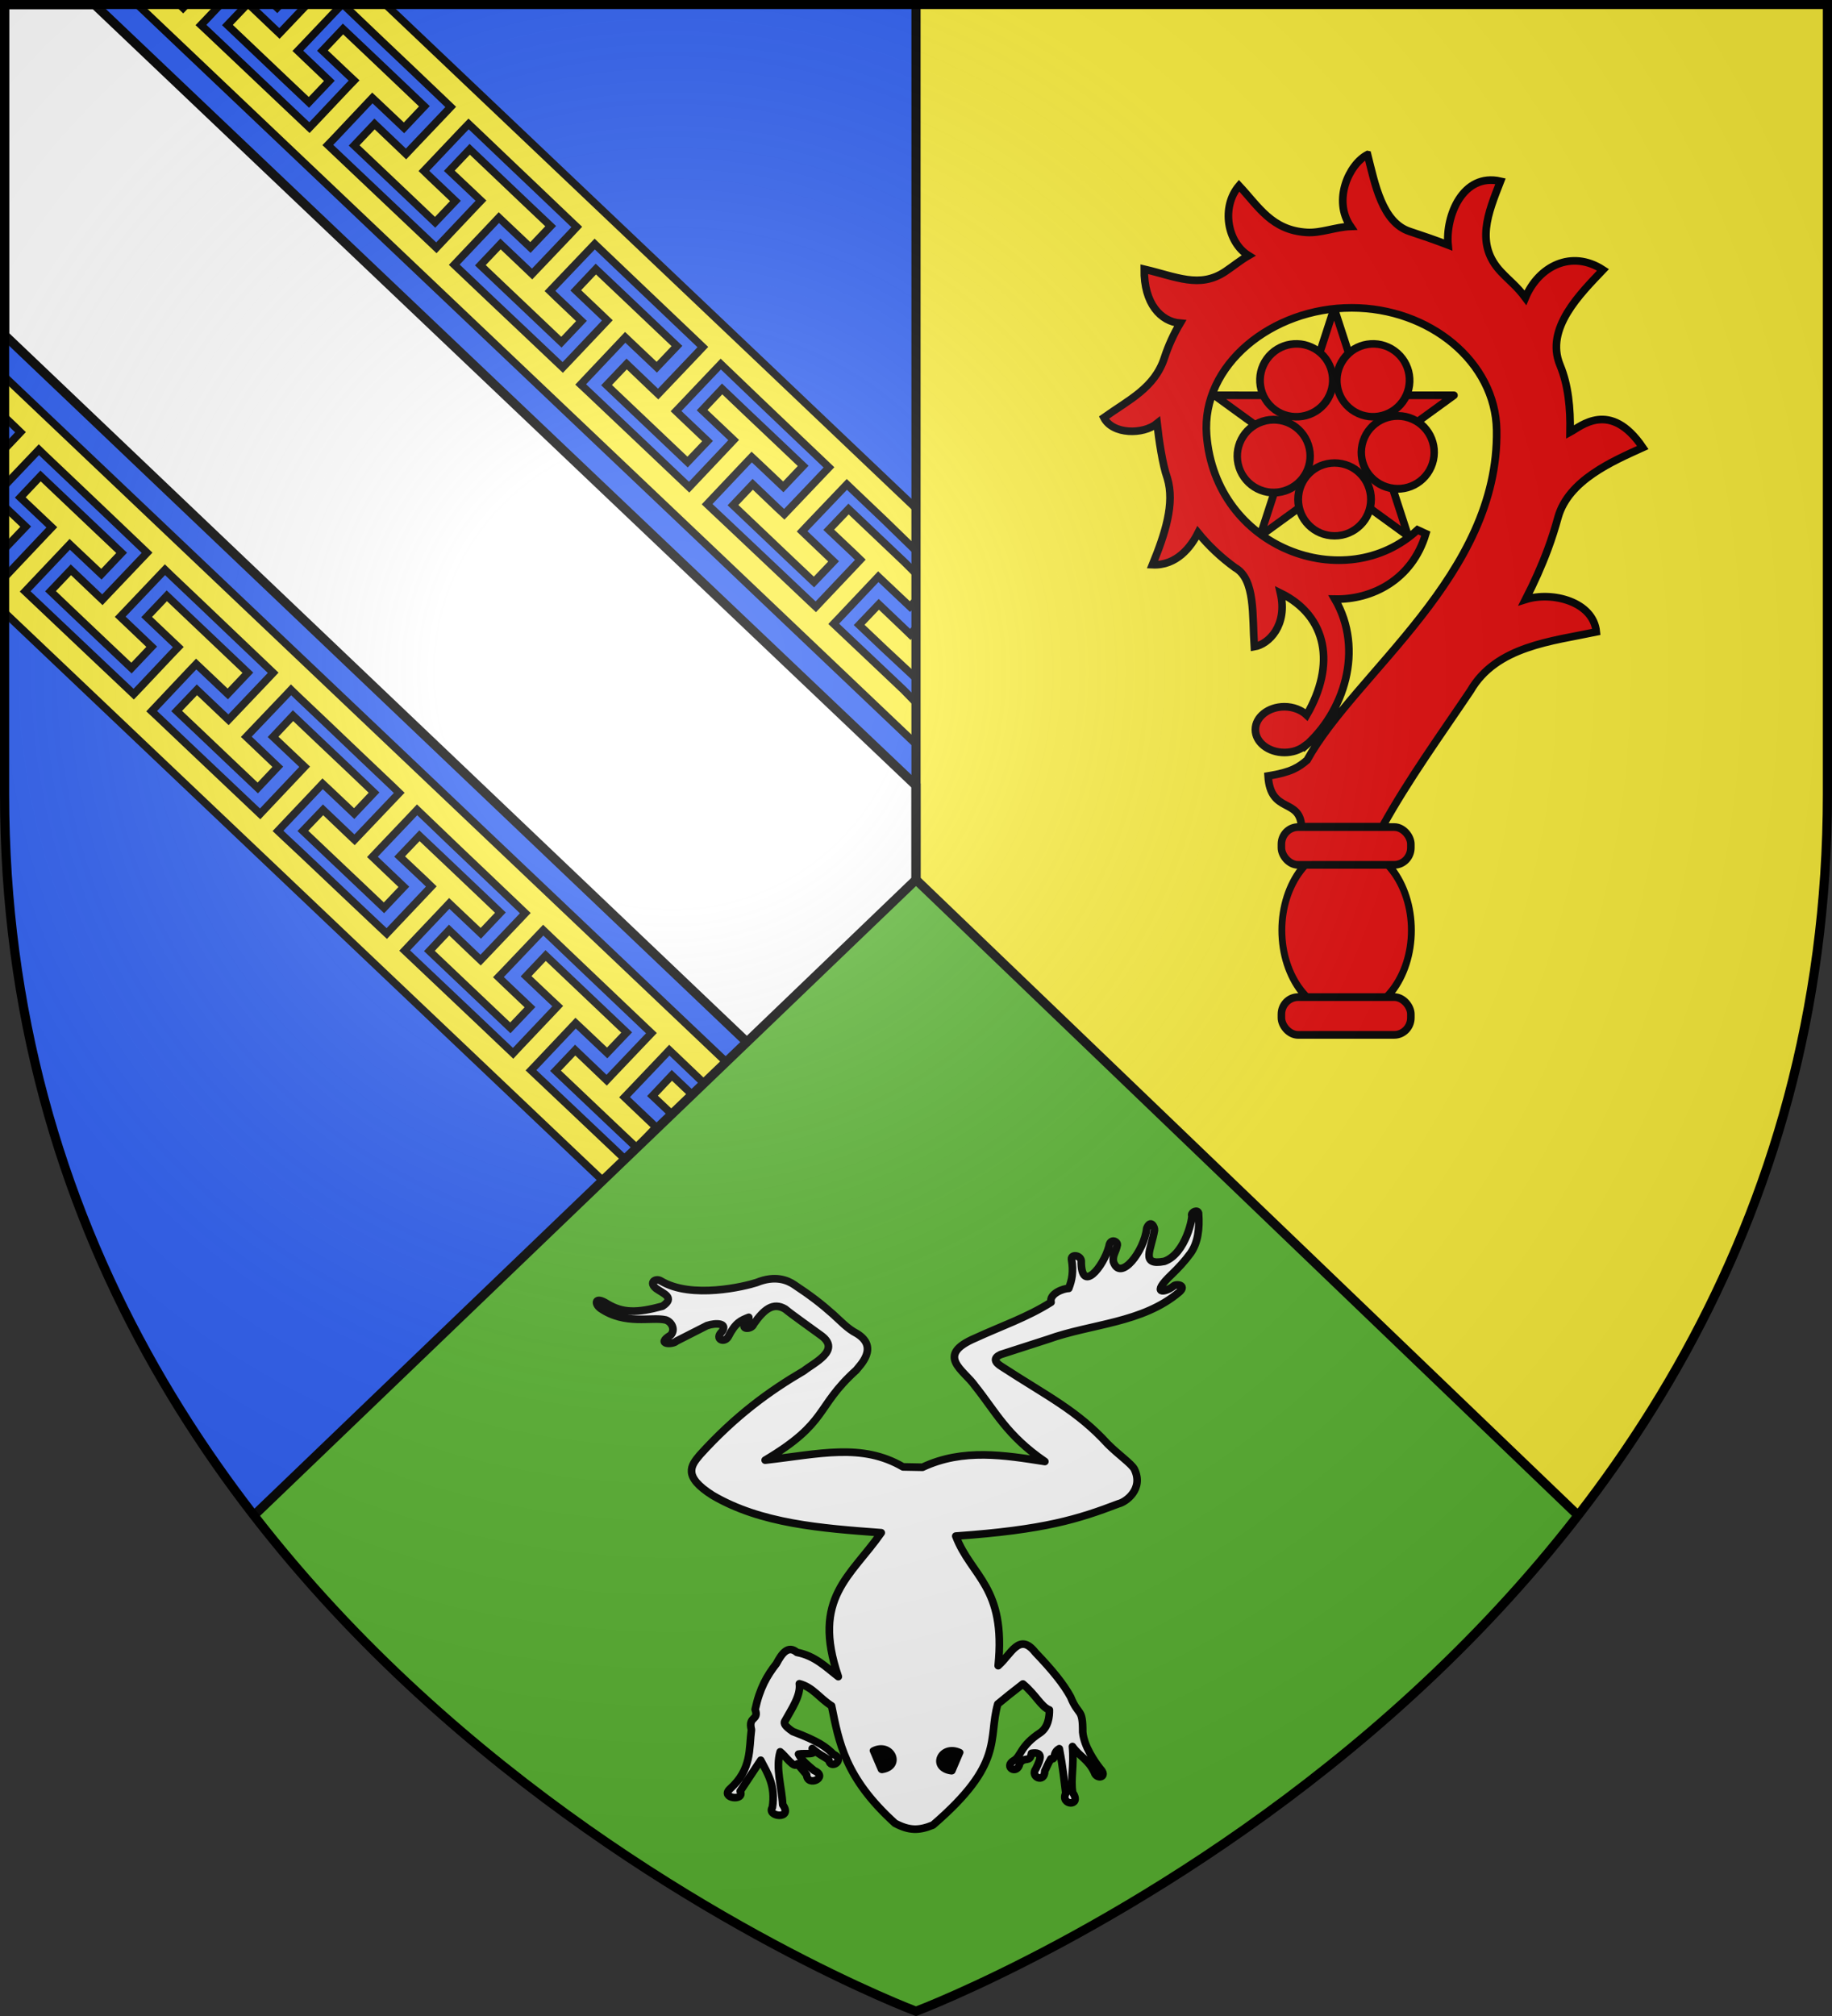 <svg height="660" width="600" xmlns="http://www.w3.org/2000/svg" xmlns:xlink="http://www.w3.org/1999/xlink"><rect width="100%" height="100%" fill="#333333" stroke="none"/><defs><path id="a" d="m-298.5-298.5h597v258.5c0 286.31-298.5 398.5-298.5 398.5s-298.5-112.19-298.5-398.5z"/><radialGradient id="b" cx="-80" cy="-80" gradientUnits="userSpaceOnUse" r="405"><stop offset="0" stop-color="#fff" stop-opacity=".31"/><stop offset=".19" stop-color="#fff" stop-opacity=".25"/><stop offset=".6" stop-color="#6b6b6b" stop-opacity=".125"/><stop offset="1" stop-opacity=".125"/></radialGradient></defs><use fill="#fcef3c" height="660" transform="translate(300 300)" width="600" xlink:href="#a"/><g fill="#e20909" stroke="#000" stroke-width="1.965"><g stroke-width="2.161"><g stroke-width="1.572" transform="matrix(1.591 0 0 1.59 -146.388 -421.999)"><path d="m351.405 375.794 15.243-11.075 15.242 11.074-5.823-17.917 15.243-11.075-18.839-.001-5.823-17.917-5.822 17.92-18.839-.001 15.242 11.074z" stroke-linejoin="round" stroke-width="1.572"/><ellipse cx="999.02" cy="63.73" rx="6.763" ry="7.2" stroke-width="1.462" transform="matrix(-.897 -.652 .612 -.843 1231.8 1048.8)"/><ellipse cx="999.02" cy="63.73" rx="6.763" ry="7.2" stroke-width="1.462" transform="matrix(-.897 -.652 .612 -.843 1216 1048.8)"/><ellipse cx="999.02" cy="63.73" rx="6.763" ry="7.2" stroke-width="1.462" transform="matrix(.343 1.055 -.991 .322 74.7 -715.16)"/><ellipse cx="999.02" cy="63.73" rx="6.763" ry="7.2" stroke-width="1.462" transform="matrix(1.109 0 0 1.042 -741.18 301.83)"/><ellipse cx="999.02" cy="63.73" rx="6.763" ry="7.2" stroke-width="1.462" transform="matrix(.343 -1.055 .991 .322 -26.079 1392)"/></g><path d="m261.74-260.65c-5.625-1.918-16.183 1.807-18.006 10.603-3.099-2.978-7.207-4.697-9.822-7.781-6.394-7.543-4.157-14.767-3.717-22.962-7.919.475-13.898 8.721-12.416 15.634-2.595-.749-5.303-1.058-7.849-1.621-8.51-1.881-10.61-8.958-15.383-17.001-7.138 6.701-7.448 13.67-4 17.914-3.478.814-6.863 1.991-10.107 3.554-8.144 3.946-15.548.996-24.135-.614-1.771 5.107 4.174 11.382 9.243 12.005-2.874 3.444-7.314 9.097-9.17 12.821-3.671 6.532-11.802 10.426-20.598 13.926 4.479 5.131 11.178 4.382 15.458 3.054-.595 4.808-.517 9.645.133 14.358 1.681 6.457-6.474 12.956-12.371 19.446 3.341 2.481 10.968 2.635 16.093-5.179 4.506 14.148-3.84 25.369-19.783 29.254-.02-2.07-.929-4.344-2.68-6.169-3.139-3.271-7.78-3.917-10.359-1.442s-2.123 7.138 1.017 10.409c1.532 1.597 3.4 2.567 5.233 2.855l-.014.115c14.647 1.356 31.458-6.779 36.018-22.728 7.08 7.685 19.02 12.022 31.189 5.744l-.847-2.44c-27.636-1.641-43.505-37.573-21.939-61.686 13.182-14.738 38.69-11.633 54.388 4.722 15.327 15.969 17.115 39.994 3.468 53.544-29.169 28.962-77.214 18.704-104.61 25.998-3.126-.332-5.486-.798-10.886-4.849-7.384 8.019 1.879 10.657-3.797 16.757l15.844 16.507c14.909-3.951 30.066-6.046 45.032-8.662 14.211-3.482 26.168 6.994 36.714 14.163 5.64-6.538-.336-17.027-7.246-20.801 4.977-1.498 9.896-3.244 14.74-5.349 2.96-1.286 5.761-2.682 8.436-4.132 9.631-5.129 22.081.142 30.846 3.633 3.427-16.045-7.886-16.814-11.104-17.858 5.019-4.639 9.262-9.585 11.719-15.191 4.519-10.31 18.682-9.842 27.892-9.897-1.97-10.426-11.882-13.873-20.909-10.386.68-4.081.316-6.205.499-10.019.517-10.79 9.521-14.195 18.41-17.891-5.665-9.45-17.973-4.362-23.294 1.791-1.424-3.41-3.501-7.869-4.75-10.454-3.573-7.395 2.829-16.353 7.422-23.693z" stroke-linecap="round" transform="matrix(.801 -.834 .835 .801 455.873 477.686)"/></g><g stroke-width="2.245" transform="matrix(.763 -.812 .795 .779 455.625 474.495)"><ellipse cx="978.71" cy="-26.675" rx="14.046" ry="14.901" stroke-width="1.488" transform="matrix(.949 .989 -1.198 1.15 -860.96 -1051.4)"/><g transform="matrix(.692 .721 -.721 .692 0 0)"><rect height="11" rx="4.972" width="38.5" x="-32.641" y="-181.17"/><rect height="11" rx="4.972" width="38.5" x="-32.641" y="-131.67"/></g></g></g><path d="m1.5 1.5h298.5v657s-298.5-112.19-298.5-398.5z" fill="#2b5df2"/><path d="m45.01 1.501 186.938 177.439 68.053 64.686v-13.578l-4.014-4.125-10.34-9.787-10.365-9.787-2.24-2.121 2.049-2.145 10.531-11.137 2.025-2.146 2.242 2.121 8.121 7.666 1.99-2.047v-8.746l-3.676-3.67-10.34-9.811-8.074-7.666-6.484 6.797 8.123 7.666 2.217 2.146-2.025 2.145-10.531 11.113-2.025 2.145-2.242-2.098-10.338-9.785-10.389-9.812-5.231-4.941-5.158-4.846-2.24-2.121 2.023-2.145 10.533-11.137 2.049-2.146 2.24 2.098 8.1 7.666 6.508-6.871-8.1-7.689-10.34-9.787-8.098-7.713-6.557 6.941 8.123 7.689 2.217 2.098-2.023 2.146-10.533 11.137-2.025 2.145-2.24-2.121-10.34-9.811-10.34-9.787-10.363-9.812-2.242-2.096 2.023-2.146 10.533-11.137 2.025-2.145 2.24 2.121 8.1 7.666 6.604-6.943-8.098-7.689-10.34-9.811-8.123-7.691-6.58 6.967 8.098 7.691 2.242 2.145-2.025 2.145-10.531 11.113-2.049 2.146-2.217-2.098-10.365-9.811-10.363-9.787-10.34-9.812-2.242-2.121 2.025-2.145 10.557-11.137 2.023-2.146 2.242 2.121 8.098 7.666 6.629-6.99-8.098-7.666-10.316-9.811-8.098-7.689-6.678 7.039 8.123 7.664 2.242 2.123-2.049 2.145-10.533 11.137-2.023 2.146-2.242-2.123-10.34-9.787-10.363-9.811-10.34-9.787-2.266-2.145 2.049-2.121 10.508-11.137 2.025-2.146 2.264 2.121 8.1 7.666 6.676-7.062-8.074-7.689-10.484-9.957-8.098-7.666-6.725 7.088 8.098 7.666 2.266 2.121-2.072 2.145-10.51 11.139-2.047 2.145-2.242-2.121-10.34-9.787-10.34-9.787-10.34-9.787-2.266-2.121 2.049-2.145 4.283-4.529h-11.146l-1.043 1.105-1.154-1.105zm35.853 0-6.377 6.697 8.1 7.689 10.484 9.957 8.098 7.666 6.701-7.039-8.074-7.689-2.242-2.146 2.025-2.121 10.557-11.113 1.836-1.9h-11.459l-6.936 7.301-2.049 2.145-2.242-2.121-7.691-7.324zm8.824 0 1.092 1.033.975-1.033zm22.729 0 2.008 1.9 10.316 9.836 10.34 9.811 10.316 9.836 2.217 2.121-2.025 2.145-10.557 11.09-2.049 2.17-2.24-2.146-8.074-7.689-6.678 7.039 8.1 7.666 10.34 9.811 8.074 7.689 6.652-6.99-8.1-7.689-2.217-2.146 2.025-2.121 10.557-11.137 2.049-2.121 2.24 2.121 10.316 9.836 10.316 9.811 10.34 9.859 2.217 2.098-2.025 2.168-10.557 11.09-2.049 2.145-2.24-2.145-8.1-7.689-6.604 6.967 8.098 7.689 10.34 9.811 8.1 7.689 6.58-6.941-8.1-7.689-2.217-2.146 2.025-2.121 10.58-11.088 2.049-2.146 2.217 2.121 10.316 9.836 10.314 9.811 10.34 9.836 2.219 2.121-2.025 2.145-10.557 11.09-2.049 2.145-2.217-2.098-8.098-7.736-6.58 6.918 8.098 7.689 10.34 9.811 8.098 7.689 6.533-6.869-8.1-7.689-2.217-2.121 2.049-2.146 10.557-11.113 2.049-2.145 2.24 2.145 5.111 4.895 5.182 4.965 10.34 9.859 10.34 9.836 2.217 2.121-2.049 2.146-10.557 11.088-2.025 2.121-2.264-2.098-8.076-7.713-6.459 6.822 8.1 7.689 10.315 9.811 8.1 7.666 6.434-6.75-8.074-7.689-2.24-2.146 2.023-2.145 10.605-11.113 2.025-2.121 2.217 2.121 10.316 9.812 10.111 9.834v-13.922l-50.049-47.572-123.621-117.344zm-110.916 121.84v13.17l2.994 2.848 2.219 2.146-2.025 2.145-3.188 3.348v12.02l9.19-9.654 2.049-2.145 2.217 2.145 10.34 9.812 10.34 9.834 10.291 9.812 2.242 2.145-2.025 2.121-10.58 11.113-2.025 2.145-2.24-2.121-8.074-7.689-6.678 7.016 8.074 7.689 10.34 9.811 8.1 7.666 6.627-6.99-8.074-7.689-2.24-2.123 2.049-2.145 10.557-11.113 2.049-2.145 2.217 2.145 10.34 9.811 10.314 9.836 10.34 9.836 2.219 2.121-2.025 2.145-10.58 11.113-2.025 2.121-2.24-2.121-8.1-7.689-6.627 6.941 8.121 7.691 10.316 9.811 8.123 7.689 6.555-6.941-8.074-7.691-2.24-2.121 2.047-2.145 10.582-11.09 2.023-2.145 2.219 2.145 10.34 9.812 10.314 9.834 10.34 9.812 2.219 2.145-2.025 2.121-10.58 11.113-2.025 2.121-2.217-2.098-8.098-7.713-6.606 6.895 8.123 7.713 10.34 9.787 8.098 7.689 6.508-6.869-8.074-7.689-2.217-2.123 2.023-2.145 10.582-11.113 2.023-2.145 2.242 2.145 5.135 4.918 5.182 4.967 10.34 9.834 10.315 9.836 2.219 2.121-2.025 2.145-10.557 11.09-2.049 2.145-2.242-2.121-8.074-7.713-6.459 6.846 8.074 7.666 10.34 9.811 8.1 7.689 6.434-6.773-8.098-7.689-2.242-2.146 2.049-2.121 10.582-11.113 2.049-2.145 2.217 2.121 10.316 9.836 10.314 9.811 10.34 9.836 2.242 2.121-2.049 2.145-10.58 11.113-2.025 2.145-2.217-2.121-8.1-7.738-6.436 6.775 8.1 7.689 10.34 9.811 8.098 7.666 6.387-6.701-8.098-7.689-2.217-2.123 2.049-2.145 10.557-11.088 2.049-2.17 2.24 2.121 10.293 9.834 10.315 9.812 10.316 9.834 2.242 2.123-2.025 2.145-10.58 11.113-2.025 2.145-2.242-2.145-8.074-7.689-6.387 6.676 8.098 7.691 10.365 9.834 8.098 7.689 6.314-6.652-8.074-7.715-2.24-2.096 2.049-2.17 10.557-11.09 2.049-2.145 2.217 2.145 10.34 9.812 10.291 9.811 2.676 2.555c2.53-2.235 5.05-4.526 7.568-6.869l-143.07-135.789zm11.791 32.482-6.65 7.039 8.098 7.666 2.24 2.121-2.047 2.145-10.533 11.139-2.025 2.145-.873-.826v13.279l89.932 85.369 158.254 150.227c2.774-1.96 5.593-3.982 8.412-6.074l-1.375-1.301 2.025-2.146 10.557-11.137 2.025-2.145 2.24 2.121 1.447 1.373c2.335-1.921 4.676-3.893 7.014-5.904l-2.193-2.098-10.34-9.812-8.1-7.689-6.314 6.654 8.1 7.666 2.266 2.121-2.025 2.145-10.533 11.137-2.023 2.146-2.266-2.146-10.34-9.787-10.34-9.762-10.34-9.812-2.266-2.121 2.049-2.145 10.508-11.137 2.072-2.146 2.219 2.146 8.121 7.666 6.291-6.678-8.098-7.689-10.34-9.836-8.098-7.689-6.34 6.725 8.098 7.666 2.242 2.146-2.025 2.121-10.557 11.137-2.023 2.145-2.242-2.121-10.34-9.787-10.363-9.811-10.34-9.764-2.242-2.121 2.049-2.145 10.533-11.137 2.023-2.146 2.242 2.098 8.098 7.666 6.389-6.701-8.1-7.691-10.34-9.811-8.098-7.689-6.412 6.773 8.123 7.689 2.242 2.098-2.025 2.146-10.557 11.137-2.025 2.168-2.24-2.121-10.363-9.834-10.34-9.787-10.34-9.787-2.242-2.121 2.023-2.146 10.559-11.137 2.023-2.145 2.242 2.121 8.098 7.666 6.412-6.775-8.074-7.689-10.34-9.811-8.1-7.666-6.482 6.799 8.146 7.666 2.217 2.145-2.025 2.145-10.531 11.113-2.025 2.146-2.24-2.098-10.365-9.787-10.363-9.811-5.231-4.941-5.182-4.846-2.242-2.121 2.025-2.146 10.557-11.137 2.023-2.145 2.242 2.096 8.098 7.666 6.508-6.869-8.074-7.691-10.34-9.785-8.121-7.715-6.533 6.943 8.123 7.689 2.217 2.098-2.023 2.145-10.533 11.137-2.023 2.146-2.242-2.123-10.363-9.811-10.34-9.787-10.34-9.811-2.242-2.098 2.025-2.145 10.508-11.137 2.049-2.146 2.24 2.121 8.1 7.666 6.58-6.941-8.1-7.691-10.34-9.811-8.098-7.689-6.604 6.967 8.098 7.689 2.266 2.145-2.049 2.123-10.508 11.137-2.049 2.145-2.217-2.098-10.389-9.811-10.34-9.787-10.363-9.811-2.242-2.121 2.025-2.146 10.557-11.137 2.023-2.145 2.242 2.121 8.123 7.666 6.627-6.992-8.098-7.664-10.34-9.812zm-11.791 10.012v13.447l.199.189 6.725-7.062zm286.315 32.006-6.434 6.748 8.121 7.715 10.498 9.787v-16.537l-1.869 2.146-2.217-2.146z" fill="#fcef3c" fill-rule="evenodd" stroke="#000" stroke-width="2.5"/><path d="m1.5 1.501v108.213l298.5 284.18v-136.713l-269.025-255.68z" fill="#fff" fill-rule="evenodd" stroke="#000" stroke-width="3"/><path d="m300 288-216.875 208.156c88.378 114.071 216.875 162.344 216.875 162.344s128.497-48.272 216.875-162.344z" fill="#5ab532"/><path d="m83.125 496.156 216.875-208.156 216.875 208.156m-216.875-208.156v-286.5" fill="none" stroke="#000" stroke-linejoin="round" stroke-width="3"/><g fill-rule="evenodd" stroke="#000" stroke-linecap="round" stroke-linejoin="round" transform="translate(-971.946 75.764)"><path d="m1244.292 482.699c-4.076-2.586-6.056-6.059-10.543-7.24.518 3.868-2.498 8.173-4.827 12.392-.21.599-.112 1.335 2.642 3.25 8.73 3.293 10.945 5.106 13.36 7.453 4.118 1.874-1.135 5.18-1.494 1.892-1.678-1.215-3.296-1.81-5.46-3.784 2.144 2.402-2.623 1.408-4.497 1.836 1.022 2.068 3.104 3.703 5.091 5.377 5.013 2.135-2.202 5.602-2.434 1.395l-3.019-3.578c-1.058 1.812-4.063-2.815-5.648-3.947-1.585 5.335.535 11.53.826 17.3 3.572 5.041-5.425 3.969-3.375.897 1.116-7.145-1.579-11.101-3.821-15.436l-6.714 10.116c1.586 3.433-6.662 2.336-3.382-.704 7.252-6.477 6.214-13.135 7.049-19.392-1.192-4.611 2.592-2.883 1.229-6.632 1.488-6.953 3.854-11.065 6.936-14.98 1.86-3.499 3.867-6.137 6.742-3.714 5.948 1.14 9.481 4.82 13.549 7.936-8.829-25.782 4.078-32.778 14.062-47.108-19.706-1.464-39.408-2.935-55.239-12.241-9.808-6.212-7.116-9.733-4.187-13.202 11.621-12.866 22.893-21.02 34.044-27.528 3.484-2.742 12.054-6.655 5.957-11.411-4.019-2.957-9.521-6.783-12.052-8.869-3.931-2.31-6.9.102-10.303 4.928-.589 1.926-4.655 1.793-2.535-.288.879-.902.929-1.248.935-1.915-2.607 1.027-4.318 1.665-6.717 6.332-1.222 2.223-4.587.859-2.183-1.526 2.274-2.892-1.75-3.129-4.796-2.091l-10.02 5.093c-1.066 1.189-7.05 1.188-1.885-1.956 1.694-1.755.37-4.367-1.617-4.992-4.612-1.099-13.199 1.786-21.321-3.761-2.112-1.529-1.938-4.167 2.246-1.478 5.013 2.983 9.659 3.009 18.023.739 4.312-2.862.216-4.117-2.09-5.801-2.538-2.089-.072-3.43 1.516-2.497 10.064 6.088 27.629 1.8 31.419.555 6.073-2.472 10.113-.763 12.298.711 5.398 3.577 8.859 6.238 12.766 9.717 2.283 2.032 4.629 4.671 7.763 6.272 7.383 4.538.847 10.537-.23 11.999-13.503 12.187-8.908 17.022-29.812 29.447 17.854-2.006 31.604-5.684 45.154 2.209l6.383.12c13.28-6.261 27.02-3.919 40.068-1.888-12.492-8.549-16.142-16.35-22.819-24.675-3.591-5.233-13.397-10.011.12-15.762 8.274-3.82 16.902-6.735 24.727-11.699-.642-2.813 4.093-4.533 5.799-4.532 1.052-2.797 1.619-5.355.897-9.586-.138-1.609 2.906-1.376 3.19.542-.086 11.016 7.261 2.046 9.087-4.712.341-2.729 2.841-1.691 2.72-.509-.437 2.444-1.58 3.228-1.29 5.497 2.295 6.847 10.161-3.508 10.934-10.917 1.244-3.039 2.658-.396 2.537.608-.974 6.185-4.84 11.771 3.235 10.223 7.132-2.508 9.487-14.991 8.944-15.196.011-1.003 1.926-1.811 2.25-.598.394 5.155-.209 9.676-2.571 13.075-2.065 2.816-4.132 4.984-6.2 6.98-7.255 6.891-2.081 5.941.522 3.876.883-.913 4.51-.397 1.979 1.878-12.175 10.305-28.737 10.343-43.106 15.514l-15.464 4.991c-2.427 1.128-2.062 2.469.487 4.01 14.816 9.658 24.542 14.235 34.648 25.297 3.62 3.597 7.629 6.336 8.67 8.165 3.224 6.574-2.86 10.839-5.113 11.347-13.086 4.985-24.204 8.569-53.357 10.601 5.098 13.379 16.51 16.506 13.886 42.431 4.247-3.706 6.909-11.06 12.182-4.332 5.607 5.846 9.214 10.319 11.526 14.535 2.594 6.472 4.022 3.419 3.979 11.522.433 4.733 3.969 9.737 5.683 11.95 2.797 2.9-1.207 3.691-1.872 1.245-2.014-4.277-4.796-5.126-7.17-8.457.573 6.349-.655 10.623.065 15.045 3.18 4.8-4.194 4.198-2.251.278-.588-4.425-.818-7.879-2.128-14.604-2.432 1.359-.898 3.694-2.772 3.324-1.024 1.729-1.389 2.869-1.983 3.948-.018 4.181-4.952 1.937-2.912-.695 1.687-3.431 2.433-5.639-1.43-5.068-.541 3.256-2.111.876-3.834 3.209-.765 4.123-5.489 1.2-1.975-.837 2.413-1.344 2.023-4.782 8.689-9.119 2.663-1.881 2.995-5.286 2.971-7.466-2.685-.975-4.436-4.972-8.671-8.485-3.203 2.475-6.026 4.713-8.231 6.567-3.284 11.582 2.332 19.357-21.228 39.611-4.67 1.909-7.764 1.851-12.391-.553-16.55-14.984-18.387-26.666-20.814-38.481z" fill="#fff" stroke-width="2.5"/><g fill="#000" stroke-width="2.862" transform="matrix(-.946 -.018 -.003 -.807 1021.304 572.037)"><path d="m-280.274 98.112c.011-.031 2.771-7.613 2.782-7.644 7.041.931 3.387 10.954-2.782 7.644z"/><path d="m-253.427 90.467c.011.031 2.771 7.613 2.782 7.644-5.992 3.812-9.635-6.214-2.782-7.644z"/></g></g><use fill="url(#b)" height="660" transform="translate(300 300)" width="600" xlink:href="#a"/><use fill="none" height="660" stroke="#000" stroke-width="3" transform="matrix(1 0 0 1 300 299.953)" width="600" xlink:href="#a"/></svg>